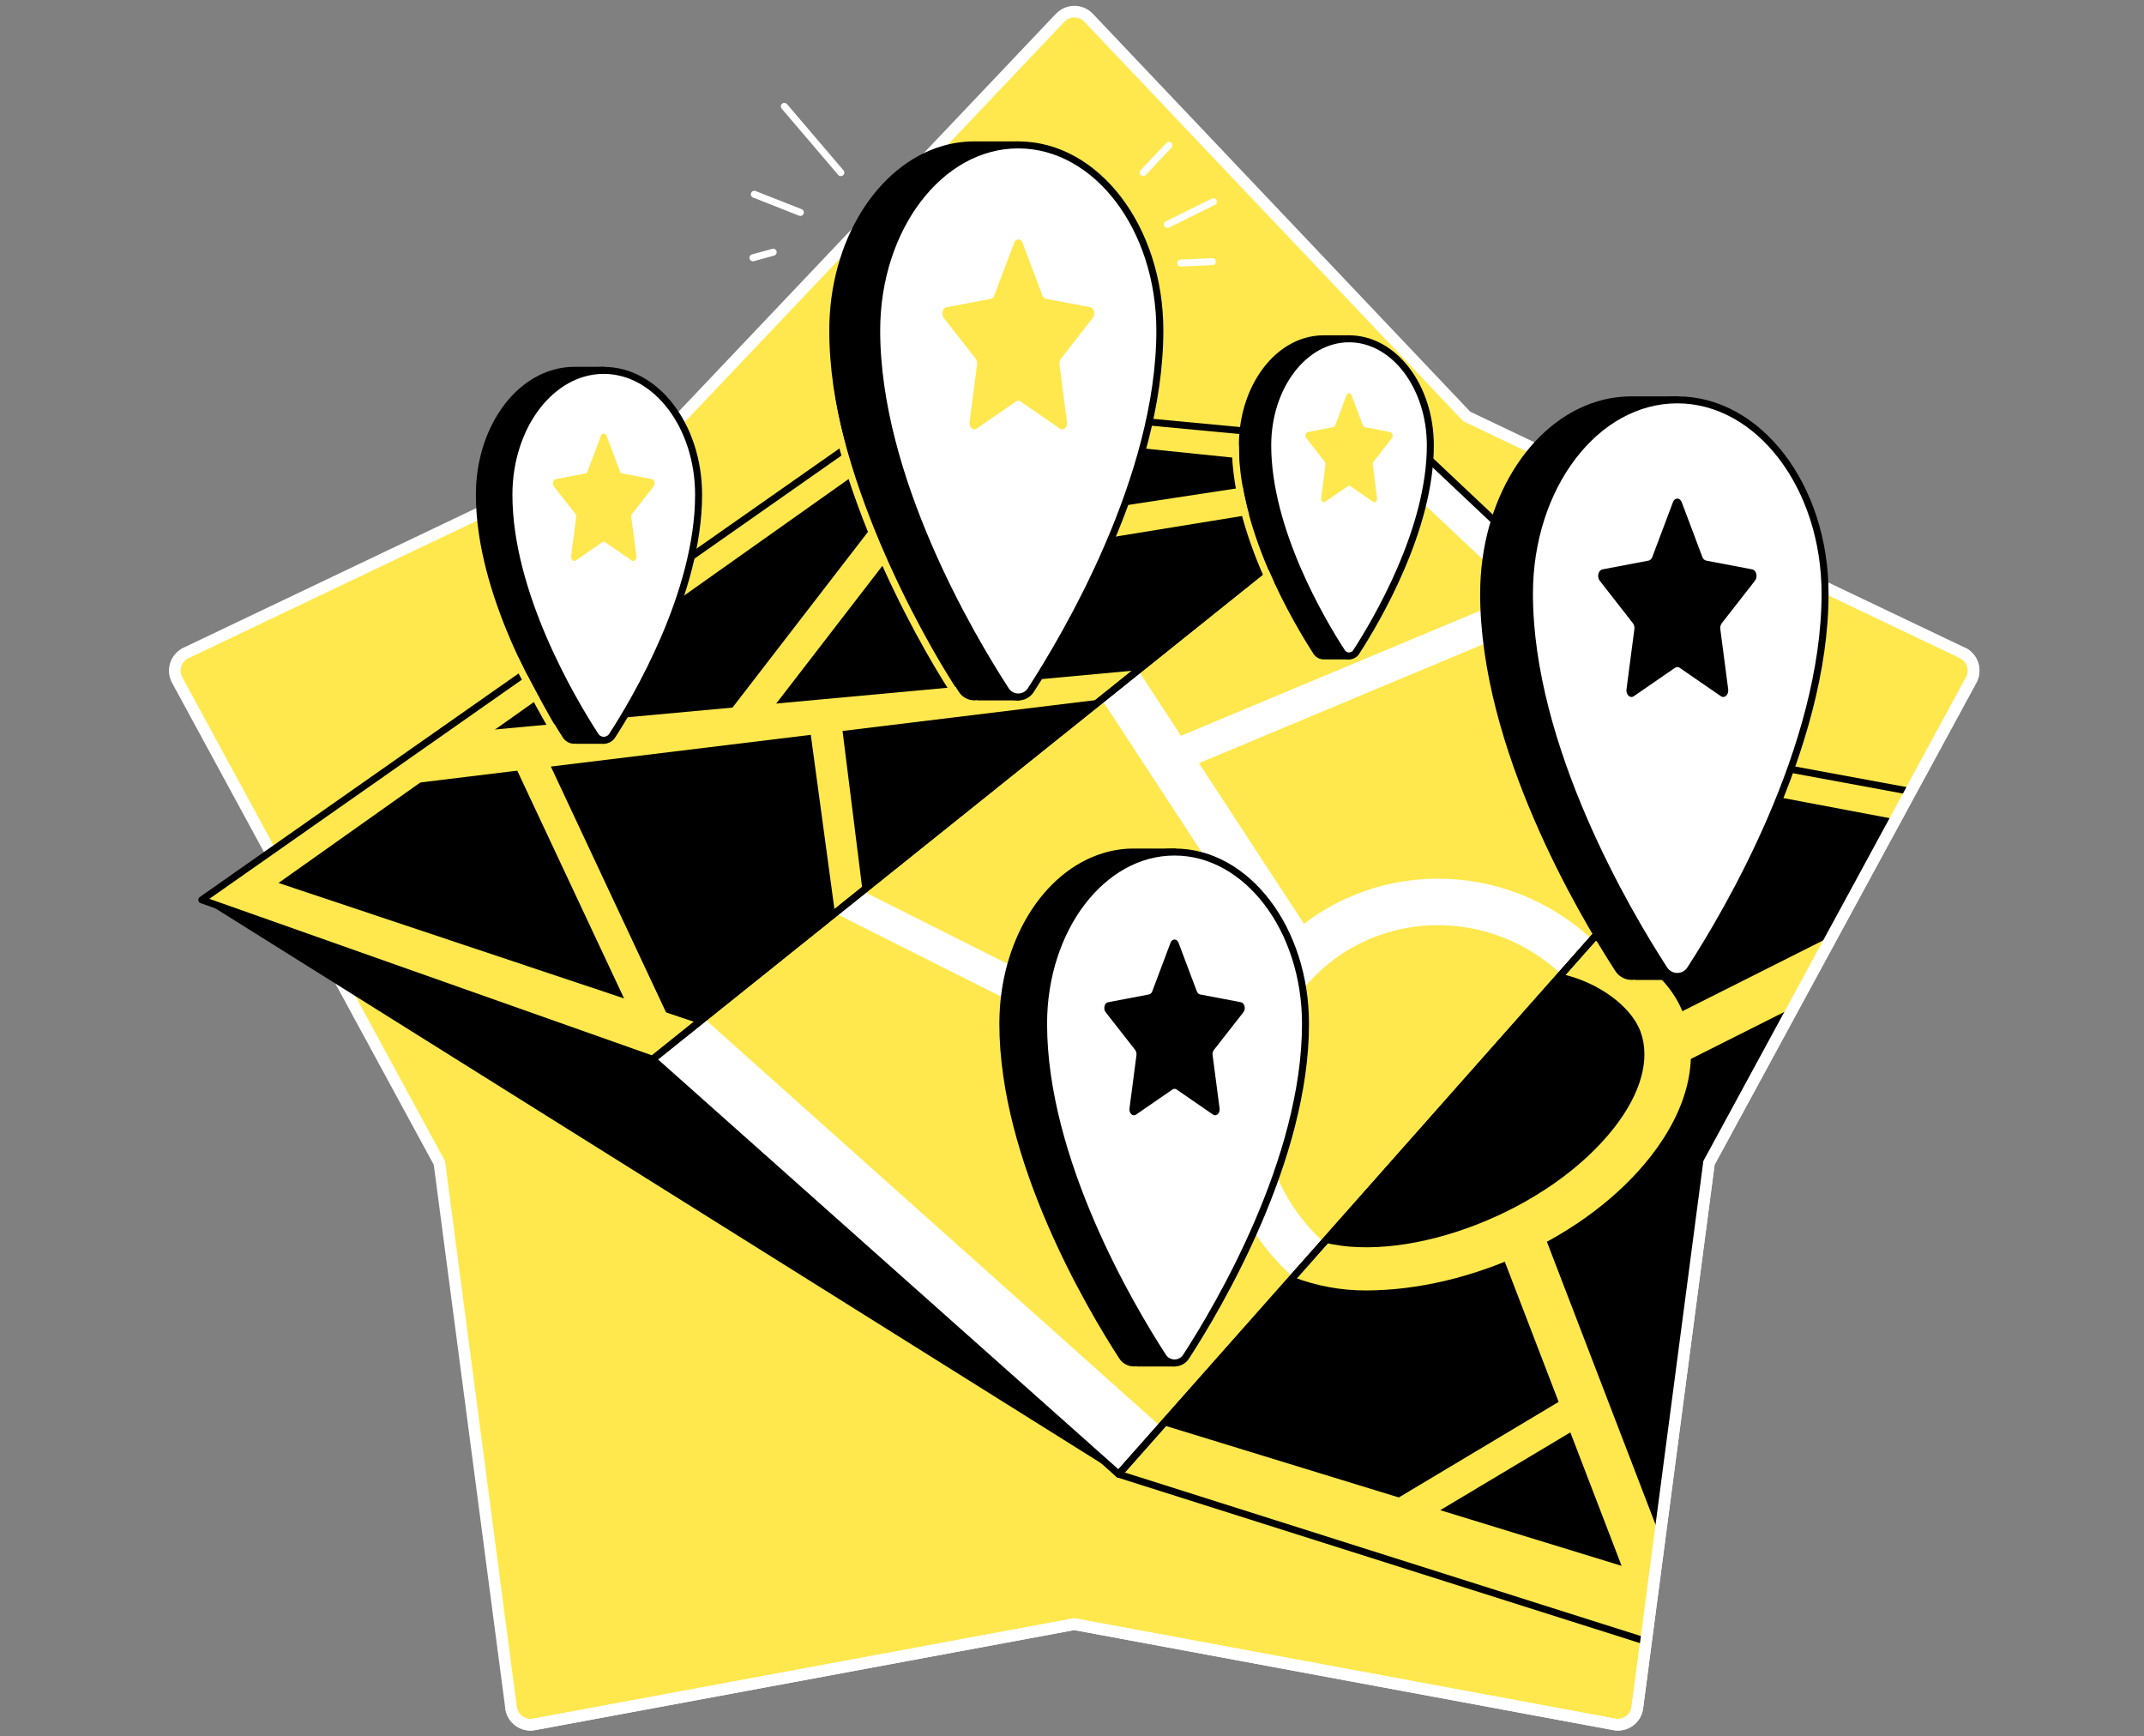<svg width="368" height="298" viewBox="0 0 368 298" fill="none" xmlns="http://www.w3.org/2000/svg">
<rect x="0" y="0" width="368" height="298" fill="#808080" stroke="none"/>
<path d="M181.971 3.046L117.064 71.476L31.911 112.068C31.5 112.265 31.133 112.543 30.833 112.886C30.532 113.229 30.305 113.63 30.164 114.063C30.023 114.497 29.972 114.955 30.014 115.409C30.056 115.863 30.189 116.303 30.406 116.704L75.421 199.589L87.721 293.091C87.782 293.542 87.934 293.975 88.167 294.366C88.401 294.756 88.711 295.095 89.08 295.362C89.448 295.628 89.867 295.818 90.311 295.918C90.755 296.018 91.214 296.027 91.662 295.944L184.386 278.74L277.11 295.944C277.556 296.025 278.014 296.014 278.456 295.913C278.898 295.812 279.315 295.622 279.681 295.356C280.048 295.089 280.357 294.751 280.589 294.362C280.821 293.972 280.972 293.54 281.033 293.091L293.333 199.575L338.351 116.69C338.568 116.289 338.702 115.848 338.743 115.394C338.785 114.94 338.734 114.483 338.593 114.049C338.452 113.615 338.225 113.215 337.925 112.872C337.624 112.529 337.257 112.25 336.846 112.054L251.757 71.476L186.85 3.046C186.537 2.715 186.159 2.452 185.741 2.272C185.322 2.093 184.872 2 184.416 2C183.961 2 183.51 2.093 183.092 2.272C182.673 2.452 182.296 2.715 181.982 3.046" fill="#FFE84D"/>
<path d="M181.971 3.046L117.064 71.476L31.911 112.068C31.5 112.265 31.133 112.543 30.833 112.886C30.532 113.229 30.305 113.63 30.164 114.063C30.023 114.497 29.972 114.955 30.014 115.409C30.056 115.863 30.189 116.303 30.406 116.704L75.421 199.589L87.721 293.091C87.782 293.542 87.934 293.975 88.167 294.366C88.401 294.756 88.711 295.095 89.08 295.362C89.448 295.628 89.867 295.818 90.311 295.918C90.755 296.018 91.214 296.027 91.662 295.944L184.386 278.74L277.11 295.944C277.556 296.025 278.014 296.014 278.456 295.913C278.898 295.812 279.315 295.622 279.681 295.356C280.048 295.089 280.357 294.751 280.589 294.362C280.821 293.972 280.972 293.54 281.033 293.091L293.333 199.575L338.351 116.69C338.568 116.289 338.702 115.848 338.743 115.394C338.785 114.94 338.734 114.483 338.593 114.049C338.452 113.615 338.225 113.215 337.925 112.872C337.624 112.529 337.257 112.25 336.846 112.054L251.757 71.476L186.85 3.046C186.537 2.715 186.159 2.452 185.741 2.272C185.322 2.093 184.872 2 184.416 2C183.961 2 183.51 2.093 183.092 2.272C182.673 2.452 182.296 2.715 181.982 3.046" stroke="white" stroke-width="2" stroke-miterlimit="10"/>
<path d="M34.64 154.436L192.011 253.005L115.495 176.247L34.64 154.436Z" fill="black"/>
<path d="M112.015 181.793L34.64 154.436L157.011 68.626L243.098 76.751L112.015 181.793Z" fill="black"/>
<path d="M111.216 172.717L90.535 165.809L47.803 151.533L158.555 73.074L205.887 77.949L228.337 80.26L237.538 81.209L243.098 76.751L157.011 68.626L34.64 154.436L112.015 181.793L119.771 175.577L111.216 172.717Z" fill="#FFE84D"/>
<path d="M143.316 156.711L138.812 123.519L144.283 122.802L148.052 152.913L143.316 156.711Z" fill="#FFE84D"/>
<path d="M128.077 127.428L123.705 124.058L165.805 69.457L172.3 70.071L128.077 127.428Z" fill="#FFE84D"/>
<path d="M154.685 98.077L149.072 93.452L239.036 79.736L232.242 85.452L154.685 98.077Z" fill="#FFE84D"/>
<path d="M112.014 181.793L87.646 129.835L92.614 127.428L116.433 178.252L112.014 181.793Z" fill="#FFE84D"/>
<path d="M192.011 253.005L112.014 181.793L243.098 76.751L300.316 130.72L192.011 253.005Z" fill="#FFE84D"/>
<path d="M263.676 104.636L283.041 122.863L290.94 130.299L296.257 135.302L300.316 130.72L243.098 76.751L238.208 80.67L243.661 85.802L263.676 104.636Z" fill="white"/>
<path d="M192.089 238.447L181.444 228.933L155.302 205.573L128.205 181.358L120.809 174.746L112.014 181.793L192.011 253.005L199.243 244.838L192.089 238.447Z" fill="white"/>
<path d="M219.653 166.739L189.097 120.024L195.349 115.017L226.326 162.374L219.653 166.739Z" fill="white"/>
<path d="M221.932 219.15C217.865 215.511 214.59 211.074 212.312 206.115C210.034 201.155 208.801 195.78 208.69 190.324C208.571 185.026 209.528 179.76 211.504 174.844C213.479 169.927 216.433 165.463 220.184 161.722C234.746 147.321 258.102 147.132 273.355 161.297L267.93 167.139C255.805 155.891 237.306 156.001 225.791 167.392C222.788 170.355 220.428 173.905 218.857 177.82C217.287 181.736 216.539 185.932 216.661 190.149C216.751 194.521 217.741 198.828 219.569 202.801C221.397 206.774 224.023 210.327 227.285 213.241L221.932 219.15Z" fill="white"/>
<path d="M200.306 133.266L198.177 128.173L267.071 99.361L271.465 103.505L200.306 133.266Z" fill="white"/>
<path d="M282.5 281.681L192.01 253.005L300.316 130.72L328.5 135.923L293 199.5L282.5 281.681Z" fill="black"/>
<path d="M300.316 130.72L296.404 135.135L302.916 136.362L309.681 137.642L325.5 140.631L293 200L282.5 281.681L284 270.469L216.158 249.649L207.656 247.039L199.507 244.539L192.01 253.005L282.5 281.681L293 200L325.5 140.631L328 135.831L300.316 130.72Z" fill="#FFE84D"/>
<path d="M285 263.842L282.856 280.5L256.657 212.292L264.1 209.432L285 263.842Z" fill="#FFE84D"/>
<path d="M234.828 266.575L227.795 264.346L271.072 238.476L273.908 243.212L234.828 266.575Z" fill="#FFE84D"/>
<path d="M289.339 182.178L287.224 174.318L314.5 160.601L308 172.794L289.339 182.178Z" fill="#FFE84D"/>
<path d="M234.436 221.465C230.16 221.477 225.92 220.692 221.932 219.15L227.282 213.241C241.882 216.893 265.759 208.013 277.067 193.526C281.682 187.61 283.291 181.757 281.593 177.078C280.017 172.724 274.314 168.519 267.927 167.139L273.351 161.297C280.27 163.483 286.547 167.342 289.09 174.364C291.754 181.732 289.717 190.277 283.351 198.43C272.513 212.321 252.117 221.465 234.436 221.465Z" fill="#FFE84D"/>
<path d="M61.529 135.581L75.035 126.108L195.349 115.017L189.097 120.024L61.529 135.581Z" fill="#FFE84D"/>
<path d="M211.419 190.926L143.316 156.711L148.052 152.913L213.812 185.951L211.419 190.926Z" fill="white"/>
<path d="M112.015 181.793L34.64 154.436L157.011 68.626L243.098 76.751L112.015 181.793Z" stroke="black" stroke-width="1.2" stroke-linecap="round" stroke-linejoin="round"/>
<path d="M192.011 253.005L112.014 181.793L243.098 76.751L300.316 130.72L192.011 253.005Z" stroke="black" stroke-width="1.2" stroke-linecap="round" stroke-linejoin="round"/>
<path d="M328 135.831L300.316 130.72L192.01 253.005L282.5 281.681" stroke="black" stroke-width="1.2" stroke-linecap="round" stroke-linejoin="round"/>
<path d="M191.536 56.722C191.536 42.589 184.514 30.61 174.796 26.444V24.868H167.232C165.376 24.868 163.53 25.142 161.754 25.681C150.976 28.937 142.938 41.601 142.938 56.708C142.938 81.922 159.072 109.133 165.049 118.362C165.337 118.837 165.77 119.205 166.284 119.412C166.799 119.619 167.366 119.654 167.902 119.511L167.938 119.603H174.775V109.493C181.907 96.843 191.536 76.187 191.536 56.722Z" fill="black" stroke="black" stroke-width="1.2" stroke-linecap="round" stroke-linejoin="round"/>
<path d="M141.451 56.722C141.964 81.287 157.585 109.147 163.562 118.377" stroke="#FFE84D" stroke-width="1.2" stroke-miterlimit="10"/>
<path d="M199.079 56.722C199.079 81.936 182.949 109.147 176.968 118.377C176.741 118.755 176.42 119.068 176.036 119.285C175.653 119.502 175.219 119.617 174.778 119.617C174.337 119.617 173.904 119.502 173.52 119.285C173.136 119.068 172.815 118.755 172.588 118.377C166.615 109.161 150.477 81.936 150.477 56.722C150.477 39.13 161.355 24.868 174.771 24.868C188.188 24.868 199.079 39.13 199.079 56.722Z" fill="white" stroke="black" stroke-width="1.2" stroke-linecap="round" stroke-linejoin="round"/>
<path d="M175.527 41.694L178.912 50.688C178.956 50.832 179.037 50.962 179.146 51.067C179.256 51.171 179.39 51.245 179.536 51.283L187.103 52.71C187.781 52.838 188.052 53.933 187.563 54.561L182.086 61.576C181.883 61.852 181.797 62.197 181.847 62.535L183.141 72.421C183.255 73.309 182.546 73.983 181.939 73.566L175.163 68.897C175.051 68.817 174.916 68.774 174.778 68.774C174.64 68.774 174.505 68.817 174.393 68.897L167.617 73.566C167.011 73.983 166.301 73.309 166.419 72.421L167.71 62.535C167.758 62.197 167.674 61.853 167.474 61.576L162.007 54.575C161.515 53.947 161.786 52.853 162.464 52.724L170.035 51.298C170.181 51.259 170.314 51.184 170.424 51.08C170.533 50.976 170.614 50.846 170.659 50.702L174.061 41.694C174.347 40.888 175.224 40.888 175.527 41.694Z" fill="#FFE84D"/>
<path d="M114.861 84.91C114.861 75.438 110.157 67.414 103.644 64.621V63.552H98.57C97.322 63.556 96.082 63.745 94.889 64.112C87.667 66.294 82.282 74.778 82.282 84.91C82.282 101.804 93.092 120.042 97.093 126.219C97.285 126.536 97.575 126.782 97.919 126.921C98.263 127.059 98.643 127.082 99.001 126.986L99.026 127.05H103.619V120.274C108.409 111.79 114.861 97.952 114.861 84.91Z" fill="black" stroke="black" stroke-width="1.2" stroke-linecap="round" stroke-linejoin="round"/>
<path d="M88.334 112.906C89.208 114.778 93.99 123.815 95.823 126.579" stroke="#FFE84D" stroke-width="1.2" stroke-miterlimit="10"/>
<path d="M119.907 84.91C119.907 101.804 109.101 120.042 105.096 126.219C104.944 126.471 104.729 126.68 104.472 126.825C104.215 126.97 103.925 127.047 103.63 127.047C103.335 127.047 103.045 126.97 102.789 126.825C102.532 126.68 102.317 126.471 102.164 126.219C98.163 120.042 87.353 101.804 87.353 84.91C87.353 73.124 94.639 63.566 103.63 63.566C112.621 63.566 119.907 73.124 119.907 84.91Z" fill="white" stroke="black" stroke-width="1.2" stroke-linecap="round" stroke-linejoin="round"/>
<path d="M104.126 74.832L106.394 80.859C106.425 80.955 106.479 81.042 106.552 81.112C106.625 81.182 106.714 81.232 106.811 81.258L111.883 82.225C112.339 82.311 112.521 83.042 112.193 83.462L108.523 88.156C108.455 88.247 108.406 88.35 108.379 88.461C108.351 88.571 108.346 88.685 108.363 88.798L109.229 95.42C109.308 96.016 108.83 96.469 108.423 96.187L103.887 93.059C103.812 93.005 103.722 92.976 103.63 92.976C103.538 92.976 103.448 93.005 103.373 93.059L98.837 96.187C98.43 96.469 97.953 96.016 98.031 95.42L98.897 88.798C98.915 88.685 98.909 88.571 98.882 88.461C98.854 88.35 98.805 88.247 98.737 88.156L95.067 83.469C94.739 83.049 94.921 82.318 95.378 82.232L100.449 81.251C100.546 81.225 100.636 81.175 100.709 81.105C100.781 81.035 100.836 80.948 100.866 80.852L103.134 74.825C103.159 74.711 103.222 74.609 103.313 74.537C103.404 74.464 103.517 74.425 103.633 74.425C103.749 74.426 103.862 74.467 103.952 74.541C104.041 74.615 104.103 74.718 104.126 74.832Z" fill="#FFE84D"/>
<path d="M241.169 76.444C241.169 68.323 237.132 61.444 231.54 59.051V58.145H227.199C226.132 58.145 225.071 58.302 224.05 58.612C217.859 60.481 213.244 67.756 213.244 76.444C213.244 90.927 222.517 106.565 225.94 111.857C226.105 112.13 226.353 112.342 226.649 112.461C226.944 112.58 227.27 112.6 227.577 112.517V112.571H231.518V106.754C235.648 99.489 241.169 87.624 241.169 76.444Z" fill="black" stroke="black" stroke-width="1.2" stroke-linecap="round" stroke-linejoin="round"/>
<path d="M212.032 76.444C212.032 84.7 214.956 93.32 218.13 100.206" stroke="#FFE84D" stroke-width="1.2" stroke-miterlimit="10"/>
<path d="M245.505 76.444C245.505 90.927 236.233 106.565 232.809 111.857C232.679 112.075 232.495 112.256 232.274 112.381C232.054 112.507 231.804 112.572 231.55 112.572C231.297 112.572 231.047 112.507 230.827 112.381C230.606 112.256 230.422 112.075 230.292 111.857C226.861 106.565 217.595 90.927 217.595 76.444C217.595 66.337 223.844 58.145 231.55 58.145C239.257 58.145 245.505 66.337 245.505 76.444Z" fill="white" stroke="black" stroke-width="1.2" stroke-linecap="round" stroke-linejoin="round"/>
<path d="M231.975 67.81L233.922 72.977C233.947 73.06 233.994 73.134 234.056 73.193C234.119 73.253 234.195 73.295 234.279 73.316L238.626 74.147C239.018 74.219 239.172 74.86 238.89 75.217L235.759 79.229C235.701 79.308 235.659 79.397 235.635 79.492C235.612 79.587 235.608 79.685 235.623 79.782L236.365 85.46C236.429 85.969 236.008 86.358 235.673 86.119L231.786 83.437C231.722 83.391 231.644 83.365 231.565 83.365C231.485 83.365 231.408 83.391 231.344 83.437L227.453 86.119C227.096 86.358 226.697 85.969 226.764 85.46L227.506 79.782C227.535 79.587 227.486 79.389 227.371 79.229L224.225 75.21C223.943 74.853 224.097 74.219 224.489 74.14L228.836 73.309C228.92 73.288 228.997 73.246 229.059 73.186C229.121 73.127 229.168 73.053 229.193 72.97L231.137 67.803C231.163 67.711 231.218 67.631 231.295 67.575C231.371 67.518 231.463 67.487 231.558 67.488C231.653 67.489 231.746 67.521 231.821 67.579C231.896 67.637 231.95 67.718 231.975 67.81Z" fill="#FFE84D"/>
<path d="M217.092 175.702C217.092 162.624 210.591 151.54 201.6 147.685V146.226H194.614C192.896 146.226 191.187 146.48 189.543 146.979C179.557 149.992 172.132 161.707 172.132 175.702C172.132 199.033 187.06 224.225 192.585 232.763C192.85 233.202 193.25 233.544 193.726 233.737C194.202 233.93 194.727 233.963 195.224 233.833L195.256 233.915H201.6V224.532C208.198 212.823 217.092 193.715 217.092 175.702Z" fill="black" stroke="black" stroke-width="1.2" stroke-linecap="round" stroke-linejoin="round"/>
<path d="M224.079 175.702C224.079 199.033 209.154 224.225 203.626 232.763C203.417 233.113 203.12 233.403 202.765 233.604C202.41 233.805 202.009 233.911 201.601 233.911C201.192 233.911 200.791 233.805 200.436 233.604C200.081 233.403 199.785 233.113 199.575 232.763C194.047 224.236 179.122 199.043 179.122 175.702C179.122 159.421 189.186 146.226 201.59 146.226C213.994 146.226 224.079 159.421 224.079 175.702Z" fill="white" stroke="black" stroke-width="1.2" stroke-linecap="round" stroke-linejoin="round"/>
<path d="M202.285 161.797L205.42 170.117C205.46 170.25 205.535 170.371 205.635 170.468C205.736 170.565 205.859 170.634 205.994 170.67L212.998 172.003C213.626 172.121 213.879 173.134 213.423 173.715L208.355 180.192C208.167 180.448 208.087 180.769 208.134 181.083L209.332 190.227C209.439 191.048 208.783 191.675 208.22 191.297L201.957 186.978C201.853 186.904 201.728 186.863 201.6 186.863C201.472 186.863 201.348 186.904 201.244 186.978L194.978 191.297C194.418 191.686 193.762 191.058 193.869 190.227L195.063 181.083C195.11 180.769 195.03 180.448 194.842 180.192L189.775 173.715C189.322 173.134 189.571 172.121 190.199 172.003L197.203 170.67C197.339 170.634 197.463 170.565 197.564 170.468C197.665 170.372 197.74 170.251 197.781 170.117L200.912 161.797C201.194 161.051 202.007 161.051 202.285 161.797Z" fill="black"/>
<path d="M305.373 101.893C305.373 87.132 298.037 74.621 287.898 70.271V68.623H280.013C278.079 68.626 276.157 68.913 274.307 69.475C263.052 72.874 254.656 86.098 254.656 101.893C254.656 128.227 271.504 156.658 277.741 166.283C278.041 166.778 278.494 167.162 279.03 167.379C279.567 167.595 280.16 167.631 280.719 167.481L280.755 167.578H287.916V157.003C295.334 143.794 305.373 122.221 305.373 101.893Z" fill="black" stroke="black" stroke-width="1.2" stroke-linecap="round" stroke-linejoin="round"/>
<path d="M313.258 101.893C313.258 128.227 296.411 156.658 290.173 166.283C289.937 166.678 289.602 167.005 289.201 167.233C288.801 167.46 288.348 167.579 287.887 167.579C287.427 167.579 286.974 167.46 286.573 167.233C286.173 167.005 285.838 166.678 285.601 166.283C279.36 156.654 262.517 128.227 262.517 101.893C262.517 83.519 273.875 68.623 287.887 68.623C301.899 68.623 313.258 83.519 313.258 101.893Z" fill="white" stroke="black" stroke-width="1.2" stroke-linecap="round" stroke-linejoin="round"/>
<path d="M288.661 86.198L292.196 95.591C292.243 95.742 292.327 95.878 292.441 95.986C292.556 96.095 292.696 96.173 292.848 96.212L300.755 97.717C301.468 97.853 301.746 98.994 301.233 99.65L295.527 106.961C295.316 107.251 295.227 107.612 295.277 107.967L296.629 118.288C296.75 119.215 296.008 119.921 295.373 119.482L288.305 114.611C288.188 114.525 288.047 114.48 287.902 114.48C287.757 114.48 287.616 114.525 287.499 114.611L280.43 119.482C279.795 119.921 279.054 119.215 279.175 118.288L280.527 107.967C280.577 107.612 280.487 107.251 280.277 106.961L274.571 99.65C274.057 98.994 274.339 97.867 275.049 97.717L282.955 96.212C283.108 96.173 283.247 96.095 283.361 95.987C283.475 95.878 283.558 95.742 283.604 95.591L287.142 86.198C287.427 85.356 288.344 85.356 288.661 86.198Z" fill="black"/>
<path d="M137.378 36.458L129.475 33.345" stroke="white" stroke-width="1.2" stroke-linecap="round" stroke-linejoin="round"/>
<path d="M134.625 18.256L144.325 29.625" stroke="white" stroke-width="1.2" stroke-linecap="round" stroke-linejoin="round"/>
<path d="M129.236 44.24L132.71 43.284" stroke="white" stroke-width="1.2" stroke-linecap="round" stroke-linejoin="round"/>
<path d="M200.366 38.53L208.266 34.622" stroke="white" stroke-width="1.2" stroke-linecap="round" stroke-linejoin="round"/>
<path d="M200.623 24.953L196.208 29.625" stroke="white" stroke-width="1.2" stroke-linecap="round" stroke-linejoin="round"/>
<path d="M208.091 44.896L202.66 45.149" stroke="white" stroke-width="1.2" stroke-linecap="round" stroke-linejoin="round"/>
<path d="M186.839 3.046C186.526 2.715 186.148 2.452 185.73 2.272C185.312 2.093 184.861 2 184.405 2C183.95 2 183.499 2.093 183.081 2.272C182.662 2.452 182.285 2.715 181.971 3.046" stroke="white" stroke-width="1.2" stroke-miterlimit="10"/>
<path d="M87.721 293.091C87.782 293.542 87.934 293.975 88.167 294.366C88.401 294.756 88.711 295.095 89.08 295.362C89.448 295.629 89.867 295.818 90.311 295.918C90.755 296.018 91.214 296.027 91.662 295.944L184.386 278.74L277.11 295.944C277.556 296.025 278.014 296.014 278.456 295.913C278.898 295.812 279.315 295.622 279.681 295.356C280.048 295.089 280.357 294.751 280.589 294.362C280.821 293.972 280.972 293.54 281.033 293.091L293.333 199.575L338.351 116.69C338.568 116.289 338.702 115.848 338.743 115.394C338.785 114.94 338.734 114.483 338.593 114.049C338.452 113.615 338.225 113.215 337.924 112.872C337.624 112.529 337.257 112.251 336.846 112.054" stroke="white" stroke-width="2" stroke-miterlimit="10"/>
<path d="M31.911 112.068C31.5 112.265 31.133 112.543 30.833 112.886C30.532 113.229 30.305 113.63 30.164 114.063C30.023 114.497 29.972 114.955 30.014 115.409C30.056 115.863 30.189 116.303 30.406 116.704" stroke="white" stroke-width="1.2" stroke-miterlimit="10"/>
</svg>
